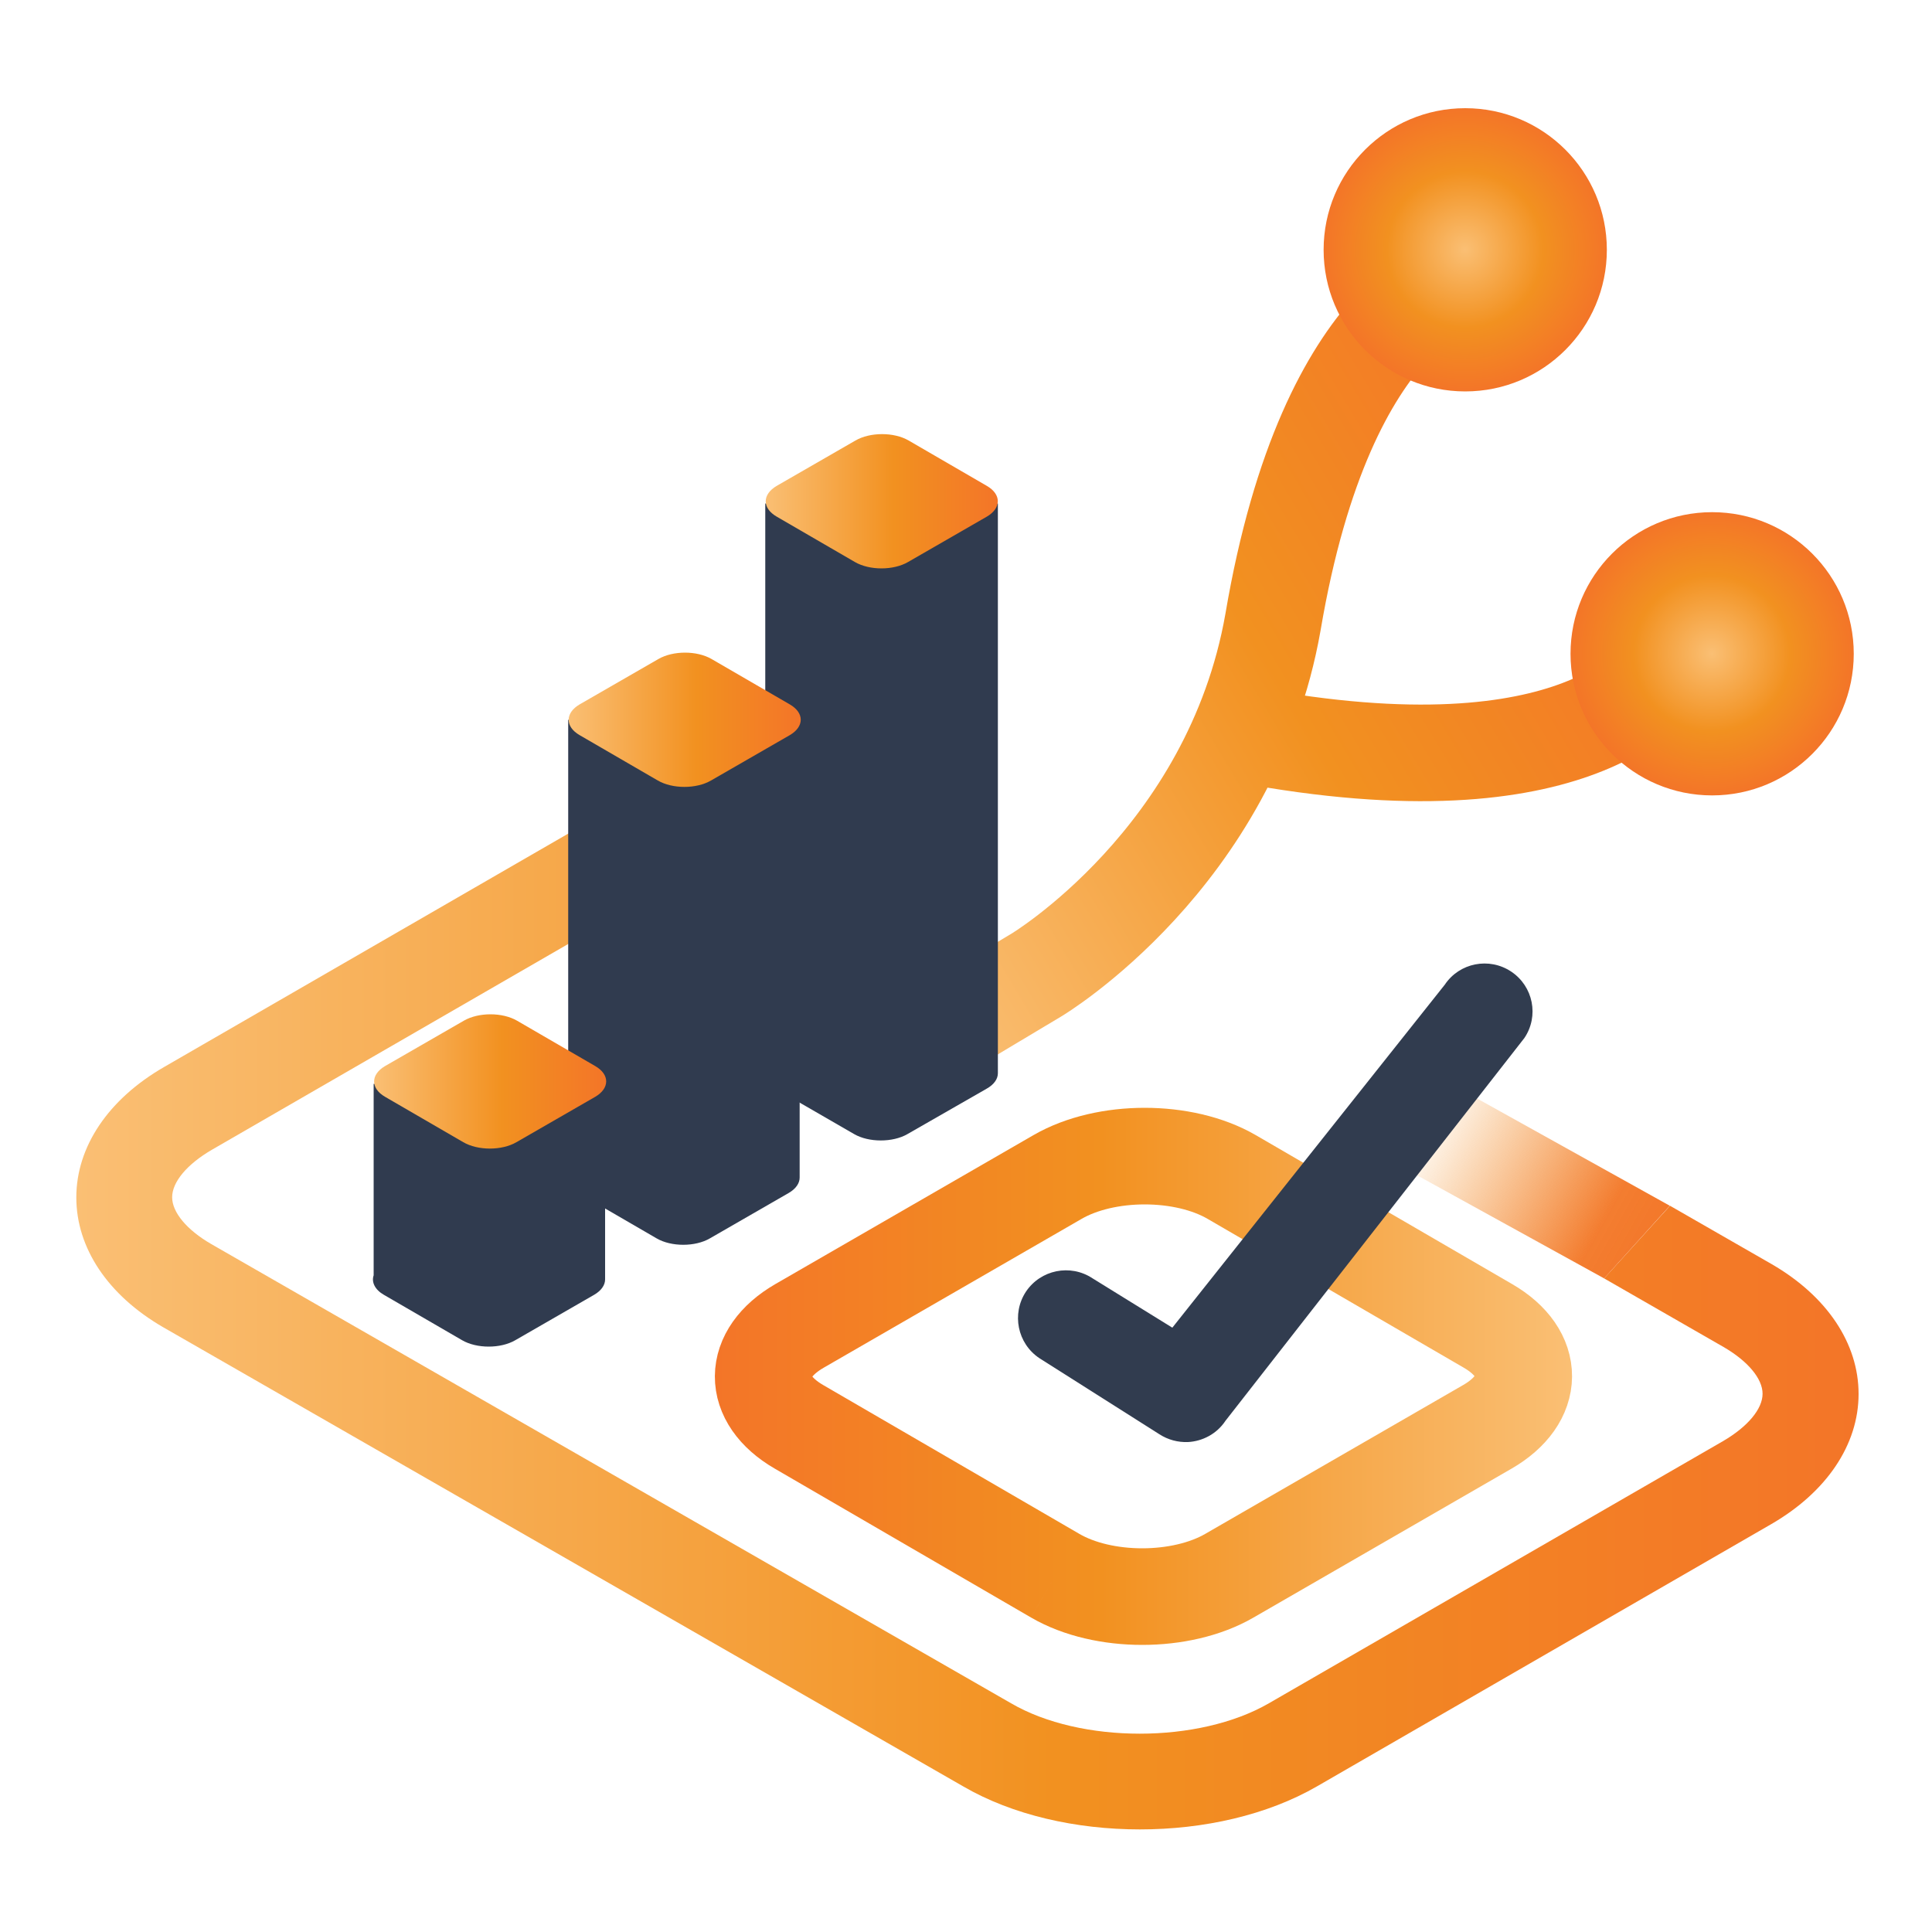 <svg xmlns="http://www.w3.org/2000/svg" xmlns:xlink="http://www.w3.org/1999/xlink" id="Layer_1" data-name="Layer 1" viewBox="0 0 100 100"><defs><style> .cls-1 { fill: #313c4f; } .cls-2 { fill: url(#radial-gradient-2); } .cls-3 { fill: url(#linear-gradient-7); } .cls-4 { fill: url(#linear-gradient-5); } .cls-5 { fill: url(#linear-gradient-6); } .cls-6 { fill: url(#linear-gradient-2); } .cls-7 { fill: url(#radial-gradient); } .cls-8 { fill: url(#linear-gradient); } .cls-9 { isolation: isolate; } .cls-10 { stroke: url(#linear-gradient-4); } .cls-10, .cls-11 { fill: none; stroke-miterlimit: 10; stroke-width: 5px; } .cls-11 { stroke: url(#linear-gradient-3); } .cls-12 { fill: #303b4f; } </style><linearGradient id="linear-gradient" x1="3.94" y1="67.06" x2="96.18" y2="67.06" gradientUnits="userSpaceOnUse"><stop offset="0" stop-color="#fabf74"></stop><stop offset=".55" stop-color="#f29120"></stop><stop offset="1" stop-color="#f37528"></stop></linearGradient><linearGradient id="linear-gradient-2" x1="-131.73" y1="-205.35" x2="-115.4" y2="-205.35" gradientTransform="translate(70.8 -178.93) rotate(-150.7)" gradientUnits="userSpaceOnUse"><stop offset="0" stop-color="#f3782a"></stop><stop offset=".16" stop-color="#f3792a" stop-opacity=".97"></stop><stop offset=".83" stop-color="#f29120" stop-opacity="0"></stop></linearGradient><linearGradient id="linear-gradient-3" x1="93.04" y1="-100.52" x2="137.47" y2="-100.52" gradientTransform="translate(16.2 180.55) rotate(-30.87)" xlink:href="#linear-gradient"></linearGradient><radialGradient id="radial-gradient" cx="137.19" cy="-113.29" fx="137.19" fy="-113.29" r="7.33" gradientTransform="translate(16.2 180.55) rotate(-30.87)" gradientUnits="userSpaceOnUse"><stop offset="0" stop-color="#fabf74"></stop><stop offset=".55" stop-color="#f29120"></stop><stop offset="1" stop-color="#f37528"></stop></radialGradient><radialGradient id="radial-gradient-2" cx="137.43" cy="-88.79" fx="137.43" fy="-88.79" r="7.33" xlink:href="#radial-gradient"></radialGradient><linearGradient id="linear-gradient-4" x1="20.67" y1="71.24" x2="65.03" y2="71.24" gradientTransform="translate(102.03) rotate(-180) scale(1 -1)" xlink:href="#linear-gradient"></linearGradient><linearGradient id="linear-gradient-5" x1="39.64" y1="25.94" x2="51.65" y2="25.94" xlink:href="#linear-gradient"></linearGradient><linearGradient id="linear-gradient-6" x1="29.44" y1="37.25" x2="41.45" y2="37.25" xlink:href="#linear-gradient"></linearGradient><linearGradient id="linear-gradient-7" x1="19.37" y1="55.97" x2="31.38" y2="55.97" xlink:href="#linear-gradient"></linearGradient></defs><path class="cls-8" d="M50.29,41.67c-5.12-2.98-13.17-2.98-18.32,0l-23.48,13.56c-2.88,1.66-4.54,4.12-4.54,6.75,0,2.61,1.63,5.06,4.5,6.72l41.4,23.76c2.56,1.49,5.85,2.23,9.15,2.23s6.59-.74,9.17-2.23l23.49-13.56c2.88-1.66,4.54-4.12,4.54-6.75,0-2.61-1.63-5.06-4.5-6.72l-5.26-3.02-3.41,3.76,6.18,3.55c1.26.73,2.02,1.64,2.02,2.42,0,.79-.77,1.71-2.06,2.46l-23.49,13.56c-3.63,2.1-9.75,2.1-13.35,0l-41.4-23.77c-1.26-.73-2.02-1.64-2.02-2.42,0-.79.77-1.71,2.06-2.46l23.48-13.56c1.82-1.05,4.25-1.57,6.69-1.57s4.87.53,6.68,1.58l2.25,1.29h0"></path><polygon class="cls-6" points="72.16 54.47 86.43 62.41 83.03 66.17 69.71 58.83 72.16 54.47"></polygon><path class="cls-11" d="M75.94,14.34s-7.22,1.17-10.05,17.86c-2.15,12.24-12.25,18.27-12.25,18.27l-5,2.99M66,38.3c16.71,2.72,20.15-3.73,20.15-3.73"></path><circle class="cls-7" cx="75.84" cy="12.93" r="7.33"></circle><circle class="cls-2" cx="88.62" cy="33.84" r="7.33"></circle><g class="cls-9"><path class="cls-10" d="M54.62,81.56l-13.27-7.71c-2.48-1.44-2.46-3.78.03-5.22l13.36-7.71c2.49-1.44,6.53-1.44,9.01,0l13.27,7.71c2.48,1.44,2.46,3.78-.03,5.22l-13.36,7.71c-2.49,1.44-6.53,1.44-9.01,0"></path></g><g class="cls-9"><path class="cls-12" d="M51.65,26.06v29.49c0,.29-.19.58-.58.8l-4.1,2.35c-.76.44-2,.44-2.76,0l-4.07-2.35c-.47-.27-.65-.66-.53-1.01v-29.28"></path></g><g class="cls-9"><path class="cls-4" d="M44.25,29.09l-4.05-2.35c-.76-.44-.75-1.15,0-1.59l4.08-2.35c.76-.44,1.99-.44,2.75,0l4.05,2.35c.76.44.75,1.15,0,1.59l-4.08,2.35c-.76.44-1.99.44-2.75,0"></path></g><g class="cls-9"><path class="cls-12" d="M41.39,37.25v23.7c0,.29-.19.58-.57.8l-4.08,2.35c-.76.44-1.99.44-2.75,0l-4.05-2.35c-.47-.27-.65-.66-.53-1.01v-23.48"></path></g><g class="cls-9"><path class="cls-5" d="M34.05,40.4l-4.05-2.35c-.76-.44-.75-1.15,0-1.59l4.08-2.35c.76-.44,1.99-.44,2.75,0l4.05,2.35c.76.44.75,1.15,0,1.59l-4.08,2.35c-.76.44-1.99.44-2.75,0"></path></g><g class="cls-9"><path class="cls-12" d="M31.32,56.1v10.12c0,.29-.19.58-.57.8l-4.08,2.35c-.76.44-1.99.44-2.75,0l-4.05-2.35c-.47-.27-.65-.66-.53-1.01v-9.91"></path></g><g class="cls-9"><path class="cls-3" d="M23.98,59.12l-4.05-2.35c-.76-.44-.75-1.15,0-1.59l4.08-2.35c.76-.44,1.99-.44,2.75,0l4.05,2.35c.76.44.75,1.15,0,1.59l-4.08,2.35c-.76.44-1.99.44-2.75,0"></path></g><path class="cls-1" d="M61.49,74.64c-.51.02-1.03-.11-1.49-.41l-6.2-3.93c-1.14-.76-1.45-2.3-.7-3.44.76-1.14,2.3-1.45,3.44-.7l4.14,2.56,14.1-17.75c.76-1.14,2.3-1.44,3.44-.68s1.45,2.3.68,3.44l-15.47,19.81c-.45.68-1.19,1.06-1.94,1.1Z"></path></svg>